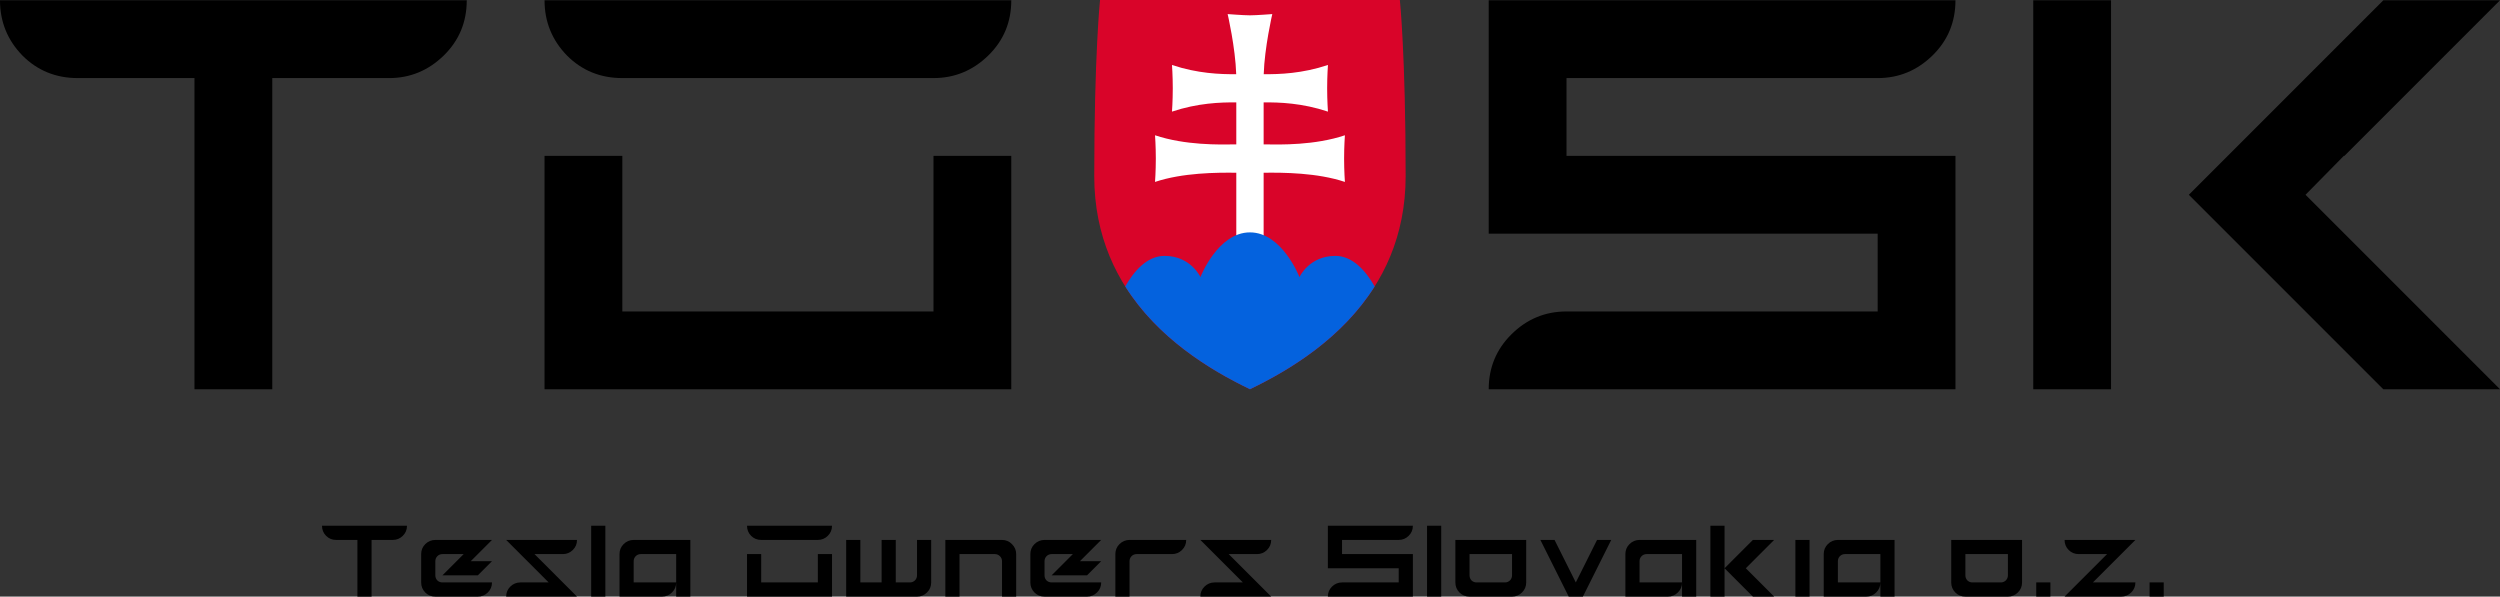 <?xml version="1.0" encoding="UTF-8"?>
<svg id="Layer_1" data-name="Layer 1" xmlns="http://www.w3.org/2000/svg" viewBox="0 0 1883.02 449.36">
  <rect x="0" y="0" width="1883.02" height="449.36" fill="#333333" stroke="none"/>
  <defs>
    <style>
      .cls-1, .cls-2, .cls-3, .cls-4 {
        stroke-width: 0px;
      }

      .cls-2 {
        fill: #d90429;
      }

      .cls-3 {
        fill: #fff;
      }

      .cls-4 {
        fill: #0462de;
      }
    </style>
  </defs>
  <path class="cls-2" d="M941.47,293.18c-48.25-23.23-117.27-69.33-117.27-160.52S828.56,0,828.56,0h225.82s4.36,41.47,4.36,132.66-69.02,137.29-117.27,160.52Z"/>
  <path class="cls-3" d="M951.78,180.48v-50.37c14.71-.19,40.41-.04,61.21,6.92,0,0-.6-8.12-.6-17.57s.6-17.57.6-17.57c-22.68,7.59-48.16,7.08-61.21,6.87v-31.63c11.9-.11,29.05.46,48.44,6.95,0,0-.6-8.12-.6-17.57s.6-17.57.6-17.57c-19.36,6.48-36.49,7.05-48.38,6.95.61-20.03,6.45-45.28,6.45-45.28,0,0-12.01.94-16.81.94s-16.81-.94-16.81-.94c0,0,5.84,25.25,6.45,45.28-11.9.1-29.02-.47-48.38-6.95,0,0,.6,8.12.6,17.57s-.6,17.57-.6,17.57c19.39-6.49,36.54-7.06,48.44-6.95v31.63c-13.06.21-38.53.72-61.21-6.87,0,0,.6,8.12.6,17.57s-.6,17.57-.6,17.57c20.81-6.96,46.5-7.11,61.21-6.92v50.37h20.62-.02Z"/>
  <path class="cls-4" d="M1035.41,215.76c-6.28-11.05-16.18-23.03-29.6-23.03-19.81,0-27.05,15.97-27.05,15.97,0,0-13.01-33.67-37.29-33.67s-37.29,33.67-37.29,33.67c0,0-7.23-15.97-27.05-15.97-13.42,0-23.32,11.97-29.6,23.03,24.41,38.77,63.34,62.7,93.94,77.42,30.6-14.73,69.53-38.65,93.94-77.42h0Z"/>
  <path class="cls-1" d="M146.48,293.19V58.81H58.59c-16.48,0-30.37-5.64-41.66-16.94C5.64,30.28,0,16.4,0,.22h351.56c0,16.48-5.8,30.37-17.39,41.66-11.6,11.29-25.33,16.94-41.2,16.94h-87.89v234.37h-58.6ZM468.75,58.81c-16.48,0-30.37-5.64-41.66-16.94-11.29-11.59-16.94-25.48-16.94-41.66h351.56c0,16.48-5.8,30.37-17.39,41.66-11.6,11.29-25.33,16.94-41.2,16.94,0,0-234.37,0-234.37,0ZM410.15,293.19V117.41h58.59v117.19h234.37v-117.19h58.59v175.78h-351.56,0ZM1121.31,293.19c0-16.17,5.64-29.9,16.94-41.2,11.59-11.59,25.48-17.4,41.66-17.4h234.37v-58.59h-292.97V.22h351.56c0,16.48-5.8,30.37-17.39,41.66-11.6,11.29-25.33,16.94-41.2,16.94h-234.37v58.59h292.97v175.78h-351.57ZM1531.46,293.19V.22h58.59v292.97h-58.59ZM1795.13,293.19l-146.48-146.48L1795.13.22h87.89l-117.19,117.19h-.46l-28.84,29.3,146.48,146.48h-87.89,0ZM269.21,449.36v-42.68h-16.01c-3,0-5.53-1.03-7.59-3.08-2.06-2.11-3.08-4.64-3.08-7.59h64.02c0,3-1.06,5.53-3.17,7.59-2.11,2.06-4.61,3.08-7.5,3.08h-16.01v42.68h-10.67,0ZM327.9,449.36c-3,0-5.53-1.03-7.59-3.08-2.06-2.11-3.08-4.64-3.08-7.59v-21.34c0-2.95,1.03-5.45,3.08-7.5s4.64-3.17,7.59-3.17h42.68l-16.01,16.01h16.01l-10.67,10.67h-26.68l16.01-16.01h-16.01c-1.5,0-2.78.53-3.83,1.58-1,1.06-1.5,2.31-1.5,3.75v10.67c0,1.5.5,2.78,1.5,3.83,1.06,1,2.33,1.5,3.83,1.5h37.35c0,3-1.06,5.53-3.17,7.59-2.11,2.06-4.61,3.08-7.5,3.08h-32.01ZM381.25,449.36c0-2.95,1.03-5.45,3.08-7.5s4.64-3.17,7.59-3.17h21.34l-32.01-32.01h53.35c0,3-1.06,5.53-3.17,7.59-2.11,2.06-4.61,3.08-7.5,3.08h-21.34l32.01,32.01h-53.35,0ZM445.28,449.36v-53.35h10.67v53.35h-10.67ZM466.62,449.36v-32.01c0-2.95,1.03-5.45,3.08-7.5s4.64-3.17,7.59-3.17h42.68v42.68h-10.67v-32.01h-26.68c-1.5,0-2.78.53-3.83,1.58-1,1.06-1.5,2.31-1.5,3.75v16.01h32.01c0,3-1.06,5.53-3.17,7.59-2.11,2.06-4.61,3.08-7.5,3.08h-32.01ZM573.33,406.68c-3,0-5.53-1.03-7.59-3.08-2.06-2.11-3.08-4.64-3.08-7.59h64.02c0,3-1.06,5.53-3.17,7.59s-4.61,3.08-7.5,3.08h-42.68ZM562.66,449.36v-32.01h10.67v21.34h42.68v-21.34h10.67v32.01h-64.02,0ZM637.35,449.36v-42.68h10.67v32.01h16.01v-32.01h10.67v32.01h10.67c1.44,0,2.69-.5,3.75-1.5,1.05-1.05,1.58-2.33,1.58-3.83v-26.68h10.67v32.01c0,3-1.06,5.53-3.17,7.59s-4.61,3.08-7.5,3.08h-53.35ZM712.05,449.36v-42.68h42.68c2.94,0,5.45,1.06,7.5,3.17,2.11,2.11,3.17,4.61,3.17,7.5v32.01h-10.67v-26.68c0-1.45-.53-2.7-1.58-3.75-1.06-1.05-2.31-1.58-3.75-1.58h-26.68v32.01h-10.67ZM786.75,449.36c-3,0-5.53-1.03-7.59-3.08-2.06-2.11-3.08-4.64-3.08-7.59v-21.34c0-2.95,1.03-5.45,3.08-7.5s4.64-3.17,7.59-3.17h42.68l-16.01,16.01h16.01l-10.67,10.67h-26.68l16.01-16.01h-16.01c-1.5,0-2.78.53-3.83,1.58-1,1.06-1.5,2.31-1.5,3.75v10.67c0,1.5.5,2.78,1.5,3.83,1.06,1,2.33,1.5,3.83,1.5h37.35c0,3-1.06,5.53-3.17,7.59s-4.61,3.08-7.5,3.08h-32.01ZM840.1,449.36v-32.01c0-2.95,1.03-5.45,3.08-7.5s4.64-3.17,7.59-3.17h42.68c0,3-1.06,5.53-3.17,7.59s-4.61,3.08-7.5,3.08h-26.68c-1.5,0-2.78.53-3.83,1.58-1,1.06-1.5,2.31-1.5,3.75v26.68h-10.67ZM904.12,449.36c0-2.95,1.03-5.45,3.08-7.5s4.64-3.17,7.59-3.17h21.34l-32.01-32.01h53.35c0,3-1.06,5.53-3.17,7.59s-4.61,3.08-7.5,3.08h-21.34l32.01,32.01h-53.35ZM1000.16,449.36c0-2.95,1.03-5.45,3.08-7.5s4.64-3.17,7.59-3.17h42.68v-10.67h-53.35v-32.01h64.03c0,3-1.06,5.53-3.17,7.59s-4.61,3.08-7.5,3.08h-42.68v10.67h53.35v32.01h-64.03ZM1074.86,449.36v-53.35h10.67v53.35h-10.67ZM1106.87,449.36c-3,0-5.53-1.03-7.59-3.08-2.06-2.11-3.08-4.64-3.08-7.59v-32.01h53.35v32.01c0,3-1.06,5.53-3.17,7.59s-4.61,3.08-7.5,3.08h-32.01ZM1133.55,438.69c1.45,0,2.7-.5,3.75-1.5,1.05-1.05,1.58-2.33,1.58-3.83v-16.01h-32.01v16.01c0,1.5.5,2.78,1.5,3.83,1.05,1,2.33,1.5,3.83,1.5h21.35ZM1181.57,449.36l-21.34-42.68h10.67l16.01,32.01,16.01-32.01h10.67l-21.34,42.68h-10.68ZM1224.25,449.36v-32.01c0-2.95,1.03-5.45,3.08-7.5,2.11-2.11,4.64-3.17,7.59-3.17h42.68v42.68h-10.67v-32.01h-26.68c-1.5,0-2.78.53-3.83,1.58-1,1.06-1.5,2.31-1.5,3.75v16.01h32.01c0,3-1.06,5.53-3.17,7.59s-4.61,3.08-7.5,3.08h-32.01,0ZM1288.28,449.36v-53.35h10.67v53.35h-10.67ZM1320.29,449.36l-21.34-21.34,21.34-21.34h16.01l-21.34,21.34,21.34,21.34h-16.01ZM1352.3,449.36v-42.68h10.67v42.68h-10.67ZM1373.64,449.36v-32.01c0-2.95,1.03-5.45,3.08-7.5,2.11-2.11,4.64-3.17,7.59-3.17h42.68v42.68h-10.67v-32.01h-26.68c-1.5,0-2.78.53-3.83,1.58-1,1.06-1.5,2.31-1.5,3.75v16.01h32.01c0,3-1.06,5.53-3.17,7.59s-4.61,3.08-7.5,3.08h-32.01,0ZM1480.35,449.36c-3,0-5.53-1.03-7.59-3.08-2.06-2.11-3.08-4.64-3.08-7.59v-32.01h53.35v32.01c0,3-1.06,5.53-3.17,7.59s-4.61,3.08-7.5,3.08h-32.01ZM1507.03,438.69c1.45,0,2.7-.5,3.75-1.5,1.05-1.05,1.58-2.33,1.58-3.83v-16.01h-32.01v16.01c0,1.5.5,2.78,1.5,3.83,1.05,1,2.33,1.5,3.83,1.5h21.35ZM1533.71,449.36v-10.67h10.67v10.67h-10.67ZM1555.05,449.36l32.01-32.01h-21.34c-3,0-5.53-1.03-7.59-3.08-2.06-2.11-3.08-4.64-3.08-7.59h53.35l-32.01,32.01h32.01c0,3-1.06,5.53-3.17,7.59s-4.61,3.08-7.5,3.08h-42.68ZM1619.07,449.36v-10.67h10.67v10.67h-10.67Z"/>
</svg>